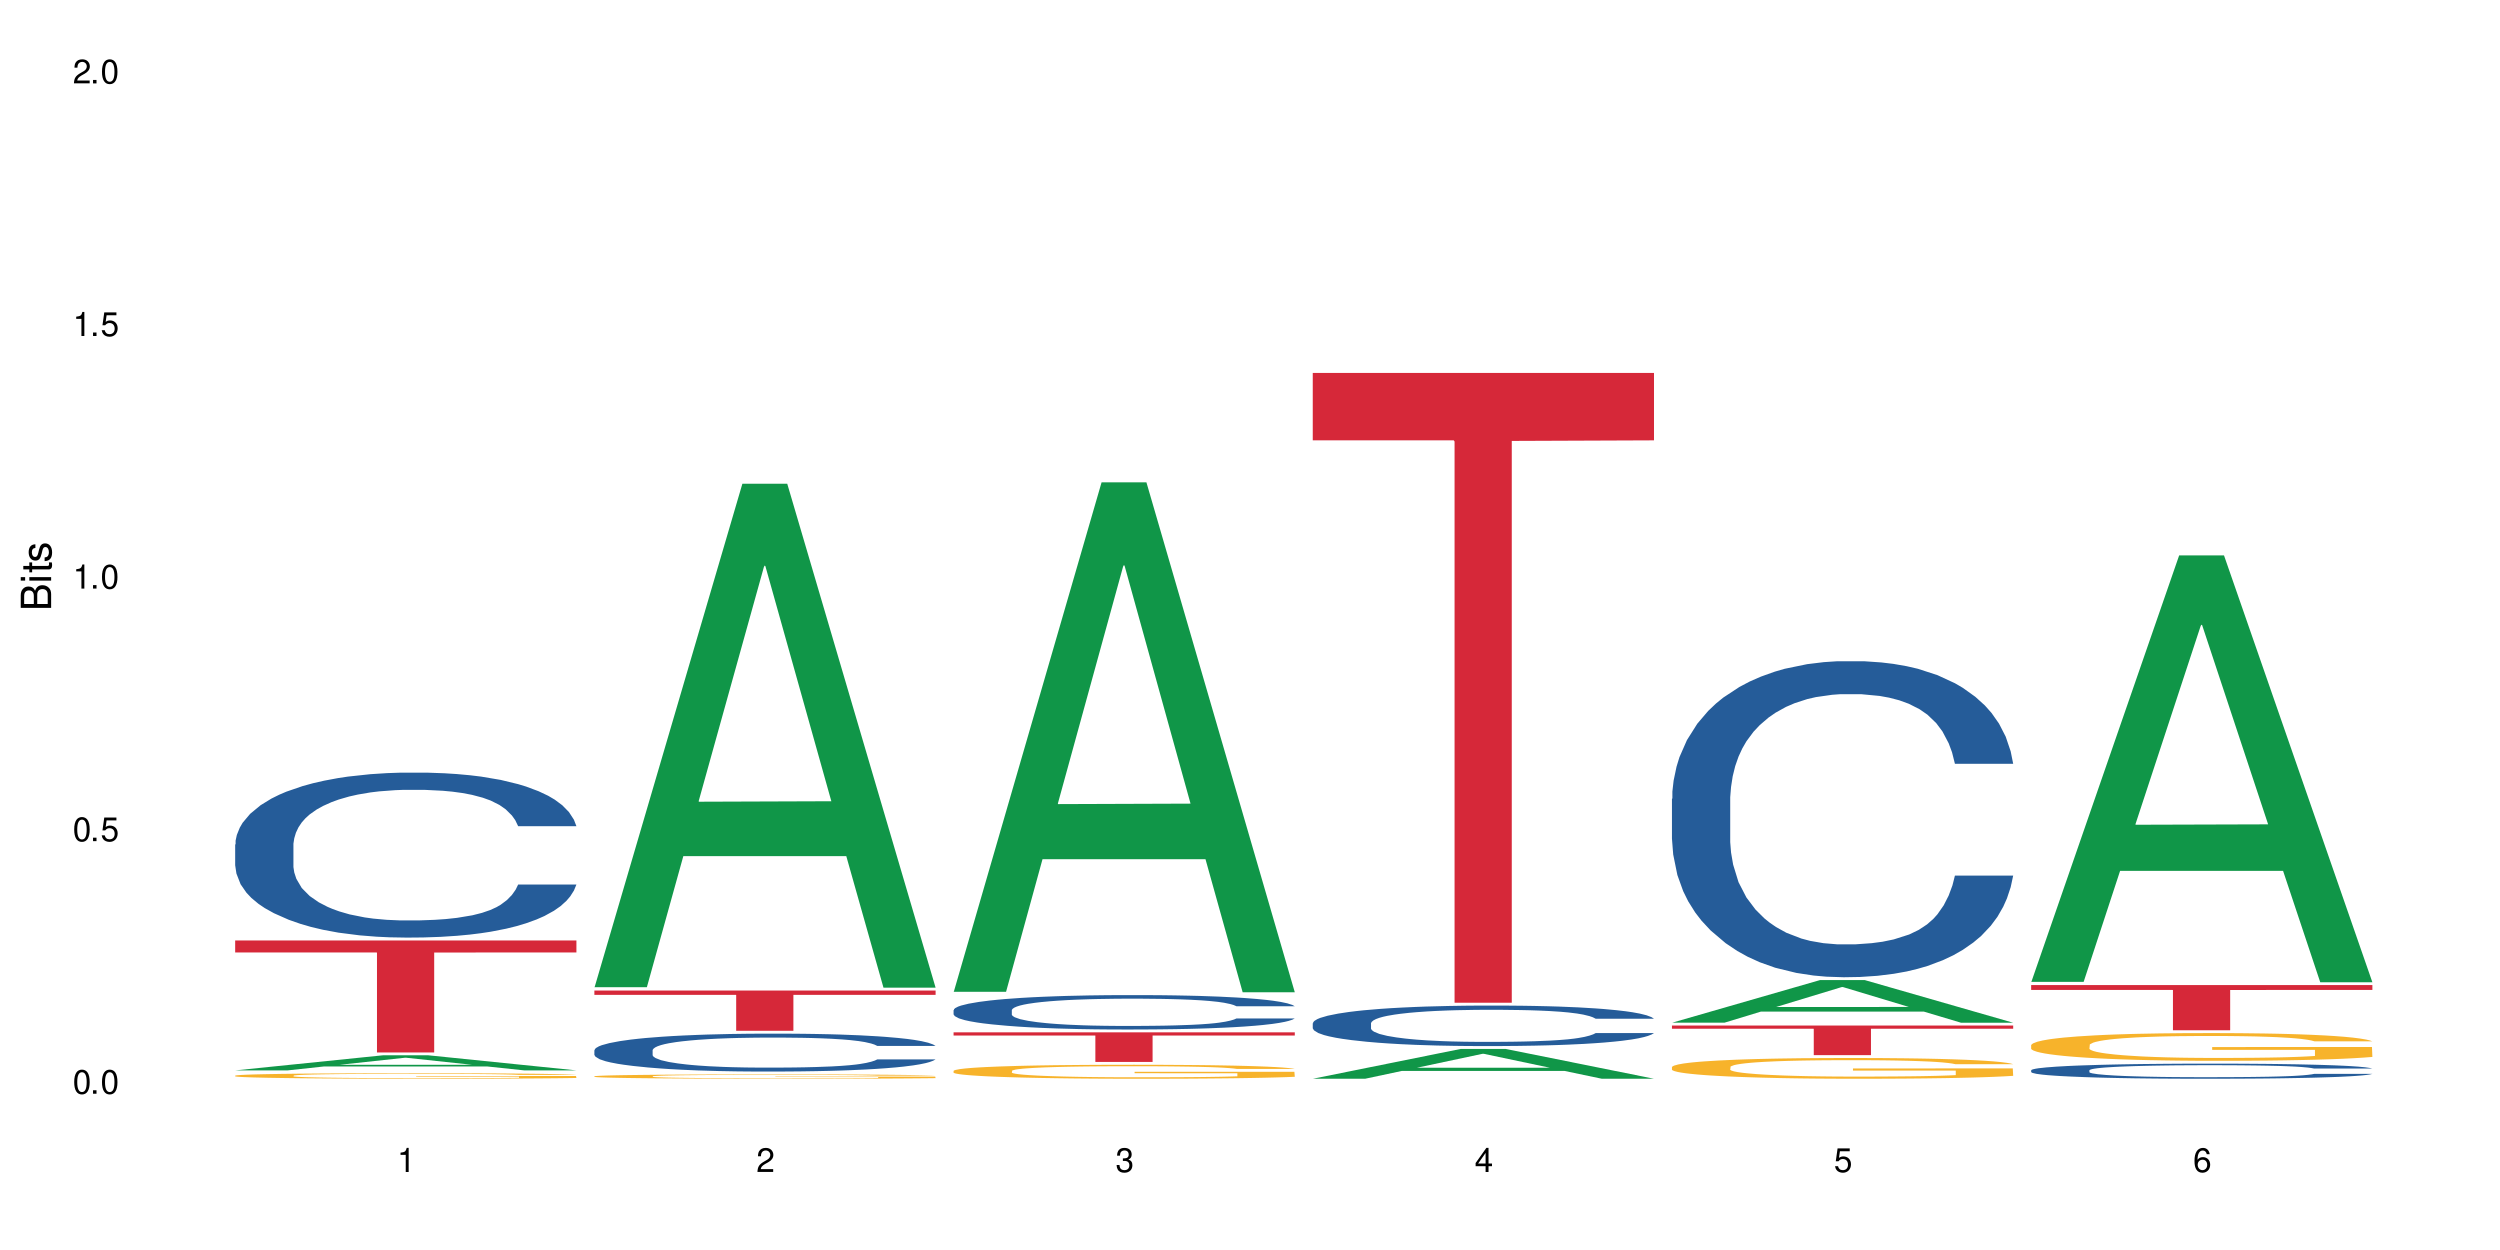 <?xml version="1.0" encoding="UTF-8"?>
<svg xmlns="http://www.w3.org/2000/svg" xmlns:xlink="http://www.w3.org/1999/xlink" width="720" height="360" viewBox="0 0 720 360">
<defs>
<g>
<g id="glyph-0-0">
</g>
<g id="glyph-0-1">
<path d="M 2.641 -6.938 C 2 -6.938 1.422 -6.656 1.078 -6.172 C 0.641 -5.562 0.406 -4.641 0.406 -3.359 C 0.406 -1.016 1.188 0.219 2.641 0.219 C 4.078 0.219 4.859 -1.016 4.859 -3.297 C 4.859 -4.641 4.656 -5.547 4.203 -6.172 C 3.844 -6.656 3.281 -6.938 2.641 -6.938 Z M 2.641 -6.188 C 3.547 -6.188 4 -5.25 4 -3.375 C 4 -1.406 3.562 -0.484 2.625 -0.484 C 1.734 -0.484 1.281 -1.438 1.281 -3.344 C 1.281 -5.25 1.734 -6.188 2.641 -6.188 Z M 2.641 -6.188 "/>
</g>
<g id="glyph-0-2">
<path d="M 1.828 -1 L 0.828 -1 L 0.828 0 L 1.828 0 Z M 1.828 -1 "/>
</g>
<g id="glyph-0-3">
<path d="M 4.562 -6.797 L 1.062 -6.797 L 0.547 -3.094 L 1.328 -3.094 C 1.719 -3.562 2.047 -3.734 2.578 -3.734 C 3.484 -3.734 4.062 -3.109 4.062 -2.094 C 4.062 -1.125 3.484 -0.531 2.578 -0.531 C 1.828 -0.531 1.375 -0.906 1.188 -1.672 L 0.328 -1.672 C 0.453 -1.109 0.547 -0.844 0.75 -0.594 C 1.125 -0.078 1.828 0.219 2.594 0.219 C 3.969 0.219 4.922 -0.781 4.922 -2.219 C 4.922 -3.562 4.031 -4.484 2.719 -4.484 C 2.25 -4.484 1.859 -4.359 1.469 -4.062 L 1.734 -5.969 L 4.562 -5.969 Z M 4.562 -6.797 "/>
</g>
<g id="glyph-0-4">
<path d="M 2.484 -4.938 L 2.484 0 L 3.328 0 L 3.328 -6.938 L 2.766 -6.938 C 2.469 -5.875 2.281 -5.734 0.984 -5.562 L 0.984 -4.938 Z M 2.484 -4.938 "/>
</g>
<g id="glyph-0-5">
<path d="M 4.859 -0.828 L 1.281 -0.828 C 1.359 -1.406 1.672 -1.781 2.5 -2.281 L 3.469 -2.828 C 4.406 -3.344 4.906 -4.062 4.906 -4.906 C 4.906 -5.484 4.672 -6.031 4.266 -6.406 C 3.859 -6.766 3.375 -6.938 2.719 -6.938 C 1.859 -6.938 1.219 -6.625 0.844 -6.031 C 0.609 -5.672 0.5 -5.234 0.484 -4.531 L 1.328 -4.531 C 1.359 -5.016 1.406 -5.281 1.531 -5.516 C 1.75 -5.938 2.188 -6.203 2.703 -6.203 C 3.469 -6.203 4.031 -5.641 4.031 -4.891 C 4.031 -4.344 3.719 -3.859 3.125 -3.516 L 2.234 -3 C 0.812 -2.172 0.406 -1.531 0.328 -0.016 L 4.859 -0.016 Z M 4.859 -0.828 "/>
</g>
<g id="glyph-0-6">
<path d="M 2.125 -3.188 L 2.578 -3.188 C 3.5 -3.188 3.984 -2.766 3.984 -1.922 C 3.984 -1.062 3.469 -0.531 2.594 -0.531 C 1.656 -0.531 1.203 -1 1.156 -2.016 L 0.312 -2.016 C 0.344 -1.453 0.438 -1.094 0.609 -0.781 C 0.953 -0.109 1.625 0.219 2.547 0.219 C 3.953 0.219 4.859 -0.625 4.859 -1.938 C 4.859 -2.828 4.516 -3.297 3.703 -3.594 C 4.344 -3.844 4.656 -4.328 4.656 -5.031 C 4.656 -6.219 3.875 -6.938 2.578 -6.938 C 1.203 -6.938 0.484 -6.172 0.453 -4.703 L 1.297 -4.703 C 1.312 -5.125 1.344 -5.359 1.453 -5.578 C 1.641 -5.969 2.062 -6.203 2.594 -6.203 C 3.344 -6.203 3.797 -5.75 3.797 -5 C 3.797 -4.516 3.609 -4.219 3.25 -4.047 C 3.016 -3.953 2.703 -3.922 2.125 -3.906 Z M 2.125 -3.188 "/>
</g>
<g id="glyph-0-7">
<path d="M 3.141 -1.672 L 3.141 0 L 3.984 0 L 3.984 -1.672 L 4.984 -1.672 L 4.984 -2.438 L 3.984 -2.438 L 3.984 -6.938 L 3.359 -6.938 L 0.266 -2.578 L 0.266 -1.672 Z M 3.141 -2.438 L 1 -2.438 L 3.141 -5.5 Z M 3.141 -2.438 "/>
</g>
<g id="glyph-0-8">
<path d="M 4.781 -5.125 C 4.609 -6.266 3.891 -6.938 2.844 -6.938 C 2.094 -6.938 1.422 -6.578 1.031 -5.953 C 0.594 -5.266 0.406 -4.422 0.406 -3.172 C 0.406 -2 0.578 -1.25 0.984 -0.641 C 1.359 -0.078 1.953 0.219 2.703 0.219 C 3.984 0.219 4.922 -0.75 4.922 -2.094 C 4.922 -3.375 4.062 -4.281 2.844 -4.281 C 2.172 -4.281 1.641 -4.031 1.281 -3.516 C 1.281 -5.234 1.828 -6.188 2.797 -6.188 C 3.391 -6.188 3.797 -5.797 3.938 -5.125 Z M 2.734 -3.531 C 3.547 -3.531 4.062 -2.953 4.062 -2.031 C 4.062 -1.156 3.484 -0.531 2.703 -0.531 C 1.922 -0.531 1.328 -1.188 1.328 -2.078 C 1.328 -2.938 1.906 -3.531 2.734 -3.531 Z M 2.734 -3.531 "/>
</g>
<g id="glyph-1-0">
</g>
<g id="glyph-1-1">
<path d="M 0 -0.953 L 0 -4.891 C 0 -5.719 -0.234 -6.344 -0.734 -6.797 C -1.188 -7.234 -1.812 -7.469 -2.5 -7.469 C -3.547 -7.469 -4.188 -7 -4.625 -5.875 C -4.984 -6.688 -5.625 -7.094 -6.531 -7.094 C -7.172 -7.094 -7.734 -6.859 -8.141 -6.391 C -8.562 -5.922 -8.75 -5.344 -8.75 -4.5 L -8.75 -0.953 Z M -4.984 -2.062 L -7.766 -2.062 L -7.766 -4.219 C -7.766 -4.844 -7.688 -5.203 -7.453 -5.5 C -7.219 -5.812 -6.859 -5.969 -6.375 -5.969 C -5.891 -5.969 -5.531 -5.812 -5.297 -5.5 C -5.062 -5.203 -4.984 -4.844 -4.984 -4.219 Z M -0.984 -2.062 L -4 -2.062 L -4 -4.781 C -4 -5.766 -3.438 -6.359 -2.484 -6.359 C -1.547 -6.359 -0.984 -5.766 -0.984 -4.781 Z M -0.984 -2.062 "/>
</g>
<g id="glyph-1-2">
<path d="M -6.281 -1.797 L -6.281 -0.797 L 0 -0.797 L 0 -1.797 Z M -8.75 -1.797 L -8.75 -0.797 L -7.484 -0.797 L -7.484 -1.797 Z M -8.75 -1.797 "/>
</g>
<g id="glyph-1-3">
<path d="M -6.281 -3.047 L -6.281 -2.016 L -8.016 -2.016 L -8.016 -1.016 L -6.281 -1.016 L -6.281 -0.172 L -5.469 -0.172 L -5.469 -1.016 L -0.719 -1.016 C -0.078 -1.016 0.281 -1.453 0.281 -2.234 C 0.281 -2.5 0.25 -2.719 0.188 -3.047 L -0.641 -3.047 C -0.609 -2.906 -0.594 -2.766 -0.594 -2.562 C -0.594 -2.141 -0.719 -2.016 -1.156 -2.016 L -5.469 -2.016 L -5.469 -3.047 Z M -6.281 -3.047 "/>
</g>
<g id="glyph-1-4">
<path d="M -4.531 -5.25 C -5.766 -5.25 -6.469 -4.422 -6.469 -2.969 C -6.469 -1.516 -5.719 -0.562 -4.547 -0.562 C -3.562 -0.562 -3.094 -1.062 -2.734 -2.562 L -2.516 -3.484 C -2.344 -4.188 -2.094 -4.469 -1.641 -4.469 C -1.047 -4.469 -0.641 -3.875 -0.641 -3 C -0.641 -2.453 -0.797 -2 -1.062 -1.75 C -1.25 -1.594 -1.422 -1.531 -1.875 -1.469 L -1.875 -0.406 C -0.422 -0.453 0.281 -1.266 0.281 -2.922 C 0.281 -4.5 -0.5 -5.516 -1.719 -5.516 C -2.656 -5.516 -3.172 -4.984 -3.469 -3.734 L -3.703 -2.766 C -3.891 -1.953 -4.156 -1.609 -4.594 -1.609 C -5.188 -1.609 -5.547 -2.125 -5.547 -2.938 C -5.547 -3.75 -5.203 -4.172 -4.531 -4.203 Z M -4.531 -5.25 "/>
</g>
</g>
</defs>
<rect x="-72" y="-36" width="864" height="432" fill="rgb(100%, 100%, 100%)" fill-opacity="1"/>
<path fill-rule="nonzero" fill="rgb(6.275%, 58.824%, 28.235%)" fill-opacity="1" d="M 67.73 308.27 L 67.836 308.266 L 110.359 303.918 L 123.273 303.918 L 166.008 308.273 L 150.992 308.273 L 140.281 307.137 L 93.352 307.137 L 82.852 308.27 L 67.73 308.27 L 97.863 306.668 L 135.977 306.664 L 116.973 304.629 L 116.766 304.625 L 116.555 304.637 L 97.758 306.664 L 97.863 306.668 Z M 67.73 308.27 "/>
<path fill-rule="nonzero" fill="rgb(14.51%, 36.078%, 60%)" fill-opacity="1" d="M 67.73 243.199 L 67.852 243.156 L 67.852 242.113 L 68.211 240.461 L 69.051 238.379 L 69.887 236.945 L 72.047 234.383 L 75.043 231.91 L 78.156 230 L 80.434 228.871 L 82.473 228 L 87.145 226.395 L 90.145 225.57 L 93.379 224.832 L 97.332 224.094 L 100.211 223.66 L 106.684 222.965 L 111.477 222.66 L 115.191 222.531 L 123.223 222.531 L 128.016 222.703 L 131.492 222.922 L 135.324 223.27 L 138.562 223.66 L 144.195 224.613 L 149.227 225.832 L 151.504 226.523 L 155.102 227.871 L 157.855 229.172 L 159.773 230.301 L 161.934 231.91 L 163.848 233.863 L 165.289 236.078 L 166.008 237.945 L 149.227 237.945 L 148.391 236.207 L 147.43 234.863 L 145.633 233.082 L 143.836 231.824 L 141.316 230.562 L 139.039 229.738 L 135.926 228.914 L 133.168 228.391 L 130.293 228 L 127.535 227.742 L 122.262 227.48 L 116.148 227.48 L 113.871 227.566 L 109.199 227.914 L 106.684 228.219 L 103.086 228.828 L 100.57 229.391 L 97.574 230.258 L 95.535 230.996 L 93.02 232.125 L 91.223 233.125 L 89.184 234.559 L 87.984 235.645 L 86.906 236.859 L 85.949 238.293 L 85.23 239.812 L 84.75 241.418 L 84.508 242.98 L 84.508 249.711 L 84.75 251.273 L 85.348 253.098 L 86.906 255.746 L 89.184 258.047 L 91.82 259.871 L 94.336 261.172 L 95.777 261.781 L 97.691 262.477 L 100.688 263.344 L 105.004 264.211 L 107.52 264.559 L 111.355 264.906 L 115.312 265.082 L 120.586 265.082 L 125.258 264.906 L 128.375 264.691 L 131.609 264.344 L 136.043 263.605 L 138.801 262.91 L 141.199 262.086 L 142.996 261.262 L 144.195 260.566 L 145.992 259.219 L 147.43 257.742 L 148.508 256.223 L 149.227 254.746 L 166.008 254.746 L 165.289 256.484 L 164.207 258.176 L 163.129 259.438 L 161.453 260.957 L 159.535 262.301 L 156.777 263.82 L 154.5 264.82 L 151.504 265.906 L 148.75 266.73 L 145.754 267.469 L 141.316 268.336 L 138.441 268.77 L 135.324 269.16 L 131.609 269.508 L 126.938 269.812 L 121.902 269.988 L 117.227 270.031 L 112.195 269.945 L 108.48 269.77 L 103.566 269.379 L 97.453 268.598 L 93.02 267.773 L 89.543 266.949 L 86.547 266.078 L 83.191 264.906 L 78.875 262.996 L 76.238 261.52 L 74.441 260.305 L 72.406 258.613 L 70.969 257.09 L 69.289 254.66 L 68.09 251.578 L 67.73 249.191 Z M 67.73 243.199 "/>
<path fill-rule="nonzero" fill="rgb(96.863%, 70.196%, 16.863%)" fill-opacity="1" d="M 67.73 309.77 L 67.852 309.77 L 67.852 309.738 L 68.332 309.676 L 69.527 309.586 L 71.086 309.512 L 72.766 309.453 L 73.844 309.422 L 75.641 309.379 L 77.199 309.348 L 81.152 309.281 L 86.188 309.219 L 88.945 309.195 L 92.059 309.168 L 96.496 309.141 L 98.531 309.133 L 104.766 309.109 L 111.836 309.094 L 119.625 309.09 L 123.223 309.09 L 128.133 309.098 L 134.848 309.113 L 138.68 309.129 L 141.676 309.141 L 144.793 309.16 L 148.629 309.191 L 152.223 309.223 L 155.102 309.258 L 157.977 309.305 L 160.375 309.348 L 162.41 309.398 L 164.207 309.461 L 165.289 309.512 L 166.008 309.562 L 149.348 309.562 L 148.391 309.512 L 147.309 309.473 L 145.512 309.426 L 143.715 309.391 L 141.918 309.363 L 138.562 309.324 L 135.684 309.301 L 132.09 309.281 L 128.613 309.27 L 124.66 309.258 L 115.91 309.258 L 110.156 309.266 L 106.801 309.277 L 104.406 309.289 L 101.047 309.312 L 99.012 309.328 L 97.812 309.34 L 94.219 309.387 L 91.82 309.426 L 90.504 309.453 L 88.824 309.496 L 87.625 309.535 L 86.309 309.594 L 85.59 309.637 L 84.629 309.738 L 84.508 310 L 84.871 310.055 L 85.59 310.113 L 86.547 310.164 L 87.984 310.223 L 89.422 310.262 L 91.941 310.32 L 94.098 310.359 L 95.777 310.383 L 99.012 310.422 L 100.328 310.434 L 103.445 310.461 L 106.684 310.48 L 110.637 310.5 L 113.633 310.508 L 118.426 310.516 L 124.539 310.516 L 131.73 310.504 L 136.285 310.492 L 139.398 310.48 L 141.438 310.473 L 143.953 310.457 L 145.754 310.441 L 147.43 310.426 L 149.469 310.402 L 149.469 310.055 L 119.863 310.051 L 119.863 309.891 L 165.887 309.887 L 166.008 310.457 L 163.488 310.496 L 160.375 310.535 L 157.379 310.562 L 154.262 310.586 L 149.828 310.613 L 146.23 310.633 L 140.719 310.652 L 135.684 310.664 L 130.41 310.676 L 125.738 310.68 L 120.223 310.68 L 115.312 310.676 L 110.039 310.668 L 105.844 310.656 L 98.172 310.625 L 93.379 310.594 L 90.262 310.566 L 87.027 310.539 L 83.789 310.5 L 80.914 310.461 L 77.078 310.398 L 75.043 310.352 L 73.125 310.305 L 71.688 310.258 L 70.367 310.207 L 69.41 310.16 L 68.449 310.094 L 67.969 310.043 L 67.73 309.996 Z M 67.73 309.77 "/>
<path fill-rule="nonzero" fill="rgb(83.922%, 15.686%, 22.353%)" fill-opacity="1" d="M 67.73 270.848 L 166.008 270.848 L 166.008 274.301 L 125.047 274.328 L 125.047 303.102 L 108.57 303.102 L 108.57 274.359 L 108.332 274.301 L 67.73 274.301 Z M 67.73 270.848 "/>
<path fill-rule="nonzero" fill="rgb(6.275%, 58.824%, 28.235%)" fill-opacity="1" d="M 171.18 284.32 L 171.285 284.184 L 213.809 139.309 L 226.723 139.309 L 269.453 284.453 L 254.441 284.453 L 243.73 246.566 L 196.797 246.566 L 186.297 284.32 L 171.18 284.32 L 201.312 230.895 L 239.426 230.758 L 220.422 163.023 L 220.211 162.887 L 220 163.297 L 201.207 230.758 L 201.312 230.895 Z M 171.18 284.32 "/>
<path fill-rule="nonzero" fill="rgb(14.51%, 36.078%, 60%)" fill-opacity="1" d="M 171.18 302.441 L 171.297 302.434 L 171.297 302.195 L 171.66 301.816 L 172.496 301.336 L 173.336 301.008 L 175.492 300.418 L 178.488 299.848 L 181.605 299.41 L 183.883 299.152 L 185.922 298.949 L 190.594 298.582 L 193.59 298.391 L 196.828 298.223 L 200.781 298.055 L 203.656 297.953 L 210.129 297.793 L 214.922 297.723 L 218.641 297.695 L 226.668 297.695 L 231.461 297.734 L 234.938 297.785 L 238.773 297.863 L 242.008 297.953 L 247.641 298.172 L 252.676 298.453 L 254.953 298.613 L 258.547 298.922 L 261.305 299.219 L 263.223 299.48 L 265.379 299.848 L 267.297 300.297 L 268.734 300.809 L 269.453 301.234 L 252.676 301.234 L 251.836 300.836 L 250.879 300.527 L 249.082 300.117 L 247.281 299.828 L 244.766 299.539 L 242.488 299.352 L 239.371 299.16 L 236.617 299.039 L 233.738 298.949 L 230.984 298.891 L 225.711 298.832 L 219.598 298.832 L 217.32 298.852 L 212.645 298.93 L 210.129 299 L 206.535 299.141 L 204.016 299.27 L 201.02 299.469 L 198.984 299.641 L 196.469 299.898 L 194.668 300.129 L 192.633 300.457 L 191.434 300.707 L 190.355 300.988 L 189.395 301.316 L 188.676 301.664 L 188.199 302.035 L 187.957 302.395 L 187.957 303.941 L 188.199 304.301 L 188.797 304.719 L 190.355 305.328 L 192.633 305.855 L 195.27 306.273 L 197.785 306.574 L 199.223 306.715 L 201.141 306.875 L 204.137 307.074 L 208.453 307.273 L 210.969 307.352 L 214.805 307.434 L 218.758 307.473 L 224.031 307.473 L 228.707 307.434 L 231.82 307.383 L 235.059 307.301 L 239.492 307.133 L 242.25 306.973 L 244.645 306.785 L 246.445 306.594 L 247.641 306.434 L 249.441 306.125 L 250.879 305.785 L 251.957 305.438 L 252.676 305.098 L 269.453 305.098 L 268.734 305.496 L 267.656 305.887 L 266.578 306.176 L 264.898 306.523 L 262.984 306.832 L 260.227 307.184 L 257.949 307.414 L 254.953 307.66 L 252.195 307.852 L 249.199 308.02 L 244.766 308.219 L 241.891 308.32 L 238.773 308.41 L 235.059 308.488 L 230.383 308.559 L 225.352 308.598 L 220.676 308.609 L 215.645 308.59 L 211.926 308.551 L 207.012 308.461 L 200.902 308.281 L 196.469 308.09 L 192.992 307.902 L 189.996 307.703 L 186.641 307.434 L 182.324 306.992 L 179.688 306.652 L 177.891 306.375 L 175.852 305.984 L 174.414 305.637 L 172.738 305.078 L 171.539 304.367 L 171.18 303.82 Z M 171.18 302.441 "/>
<path fill-rule="nonzero" fill="rgb(96.863%, 70.196%, 16.863%)" fill-opacity="1" d="M 171.18 309.965 L 171.297 309.961 L 171.297 309.938 L 171.777 309.887 L 172.977 309.816 L 174.535 309.758 L 176.211 309.711 L 177.293 309.688 L 179.09 309.652 L 180.648 309.629 L 184.602 309.578 L 189.637 309.527 L 192.391 309.508 L 195.508 309.488 L 199.941 309.469 L 201.98 309.461 L 208.211 309.441 L 215.281 309.43 L 223.074 309.426 L 226.668 309.426 L 231.582 309.434 L 238.293 309.445 L 242.129 309.457 L 245.125 309.469 L 248.242 309.48 L 252.078 309.504 L 255.672 309.531 L 258.547 309.559 L 261.426 309.594 L 263.82 309.633 L 265.859 309.672 L 267.656 309.719 L 268.734 309.758 L 269.453 309.801 L 252.797 309.801 L 251.836 309.758 L 250.758 309.727 L 248.961 309.691 L 247.164 309.664 L 245.363 309.641 L 242.008 309.613 L 239.133 309.594 L 235.539 309.578 L 232.062 309.566 L 228.105 309.559 L 219.359 309.559 L 213.605 309.566 L 210.25 309.574 L 207.852 309.582 L 204.496 309.602 L 202.461 309.613 L 197.664 309.66 L 195.27 309.691 L 193.949 309.715 L 192.273 309.746 L 191.074 309.777 L 189.754 309.824 L 189.035 309.859 L 188.078 309.938 L 187.957 310.145 L 188.316 310.188 L 189.035 310.234 L 189.996 310.273 L 191.434 310.316 L 192.871 310.352 L 195.387 310.395 L 197.547 310.426 L 199.223 310.445 L 202.461 310.477 L 203.777 310.488 L 206.895 310.508 L 210.129 310.523 L 214.086 310.535 L 217.082 310.543 L 221.875 310.551 L 227.988 310.551 L 235.18 310.543 L 239.73 310.535 L 242.848 310.523 L 244.887 310.516 L 247.402 310.504 L 249.199 310.492 L 250.879 310.48 L 252.914 310.461 L 252.914 310.188 L 223.312 310.184 L 223.312 310.059 L 269.336 310.055 L 269.453 310.504 L 266.938 310.535 L 263.82 310.562 L 260.824 310.586 L 257.711 310.605 L 253.273 310.629 L 249.68 310.641 L 244.168 310.656 L 239.133 310.668 L 233.859 310.676 L 229.184 310.68 L 223.672 310.68 L 218.758 310.676 L 213.484 310.672 L 209.289 310.66 L 205.457 310.648 L 201.621 310.637 L 196.828 310.609 L 193.711 310.59 L 190.473 310.566 L 187.238 310.539 L 184.363 310.508 L 182.445 310.484 L 180.527 310.457 L 178.488 310.422 L 176.57 310.383 L 175.133 310.348 L 173.816 310.309 L 172.855 310.27 L 171.898 310.219 L 171.418 310.176 L 171.18 310.141 Z M 171.18 309.965 "/>
<path fill-rule="nonzero" fill="rgb(83.922%, 15.686%, 22.353%)" fill-opacity="1" d="M 171.18 285.27 L 269.453 285.27 L 269.453 286.516 L 228.496 286.523 L 228.496 296.879 L 212.02 296.879 L 212.02 286.535 L 211.777 286.516 L 171.18 286.516 Z M 171.18 285.27 "/>
<path fill-rule="nonzero" fill="rgb(6.275%, 58.824%, 28.235%)" fill-opacity="1" d="M 274.629 285.641 L 274.73 285.504 L 317.254 138.914 L 330.168 138.914 L 372.902 285.777 L 357.887 285.777 L 347.18 247.441 L 300.246 247.441 L 289.746 285.641 L 274.629 285.641 L 304.762 231.582 L 342.875 231.445 L 323.871 162.906 L 323.66 162.77 L 323.449 163.184 L 304.656 231.445 L 304.762 231.582 Z M 274.629 285.641 "/>
<path fill-rule="nonzero" fill="rgb(14.51%, 36.078%, 60%)" fill-opacity="1" d="M 274.629 290.902 L 274.746 290.895 L 274.746 290.68 L 275.105 290.332 L 275.945 289.898 L 276.785 289.602 L 278.941 289.066 L 281.938 288.551 L 285.055 288.152 L 287.332 287.918 L 289.367 287.734 L 294.043 287.398 L 297.039 287.227 L 300.273 287.074 L 304.23 286.922 L 307.105 286.828 L 313.578 286.684 L 318.371 286.621 L 322.086 286.594 L 330.117 286.594 L 334.91 286.629 L 338.387 286.676 L 342.223 286.75 L 345.457 286.828 L 351.09 287.027 L 356.125 287.281 L 358.402 287.426 L 361.996 287.707 L 364.754 287.98 L 366.672 288.215 L 368.828 288.551 L 370.746 288.957 L 372.184 289.418 L 372.902 289.809 L 356.125 289.809 L 355.285 289.445 L 354.324 289.164 L 352.527 288.793 L 350.73 288.531 L 348.215 288.27 L 345.938 288.098 L 342.82 287.926 L 340.062 287.816 L 337.188 287.734 L 334.43 287.68 L 329.156 287.625 L 323.047 287.625 L 320.77 287.645 L 316.094 287.719 L 313.578 287.781 L 309.98 287.906 L 307.465 288.023 L 304.469 288.207 L 302.434 288.359 L 299.914 288.594 L 298.117 288.805 L 296.078 289.102 L 294.883 289.328 L 293.801 289.582 L 292.844 289.883 L 292.125 290.199 L 291.645 290.531 L 291.406 290.859 L 291.406 292.262 L 291.645 292.59 L 292.246 292.969 L 293.801 293.52 L 296.078 294 L 298.715 294.383 L 301.234 294.652 L 302.672 294.781 L 304.59 294.926 L 307.586 295.105 L 311.898 295.285 L 314.418 295.359 L 318.25 295.43 L 322.207 295.469 L 327.48 295.469 L 332.152 295.43 L 335.27 295.387 L 338.508 295.312 L 342.941 295.16 L 345.695 295.016 L 348.094 294.844 L 349.891 294.672 L 351.09 294.527 L 352.887 294.246 L 354.324 293.938 L 355.406 293.621 L 356.125 293.312 L 372.902 293.312 L 372.184 293.676 L 371.105 294.027 L 370.027 294.289 L 368.348 294.605 L 366.43 294.887 L 363.676 295.203 L 361.398 295.414 L 358.402 295.641 L 355.645 295.812 L 352.648 295.965 L 348.215 296.148 L 345.336 296.238 L 342.223 296.32 L 338.508 296.391 L 333.832 296.453 L 328.797 296.492 L 324.125 296.5 L 319.09 296.48 L 315.375 296.445 L 310.461 296.363 L 304.348 296.199 L 299.914 296.027 L 296.438 295.855 L 293.441 295.676 L 290.086 295.43 L 285.773 295.031 L 283.137 294.727 L 281.34 294.473 L 279.301 294.117 L 277.863 293.801 L 276.184 293.293 L 274.988 292.652 L 274.629 292.152 Z M 274.629 290.902 "/>
<path fill-rule="nonzero" fill="rgb(96.863%, 70.196%, 16.863%)" fill-opacity="1" d="M 274.629 308.379 L 274.746 308.375 L 274.746 308.301 L 275.227 308.137 L 276.426 307.906 L 277.984 307.719 L 279.66 307.574 L 280.738 307.496 L 282.535 307.387 L 284.094 307.305 L 288.051 307.141 L 293.082 306.984 L 295.84 306.918 L 298.957 306.855 L 303.391 306.785 L 305.43 306.762 L 311.66 306.703 L 318.73 306.664 L 326.52 306.652 L 330.117 306.656 L 335.031 306.672 L 341.742 306.715 L 345.578 306.75 L 348.574 306.785 L 351.688 306.836 L 355.523 306.906 L 359.121 306.996 L 361.996 307.086 L 364.871 307.195 L 367.27 307.312 L 369.309 307.441 L 371.105 307.594 L 372.184 307.723 L 372.902 307.852 L 356.242 307.852 L 355.285 307.723 L 354.207 307.625 L 352.41 307.504 L 350.609 307.414 L 348.812 307.344 L 345.457 307.25 L 342.582 307.191 L 338.984 307.141 L 335.512 307.105 L 331.555 307.086 L 329.156 307.078 L 322.805 307.078 L 317.055 307.102 L 313.699 307.133 L 311.301 307.16 L 307.945 307.215 L 305.906 307.262 L 304.707 307.289 L 301.113 307.402 L 298.715 307.508 L 297.398 307.578 L 295.719 307.688 L 294.523 307.785 L 293.203 307.934 L 292.484 308.043 L 291.527 308.293 L 291.406 308.957 L 291.766 309.094 L 292.484 309.246 L 293.441 309.379 L 294.883 309.52 L 296.32 309.625 L 298.836 309.77 L 300.992 309.863 L 302.672 309.926 L 305.906 310.027 L 307.227 310.059 L 310.34 310.125 L 313.578 310.176 L 317.531 310.219 L 320.527 310.242 L 325.324 310.262 L 331.434 310.262 L 338.625 310.238 L 343.18 310.211 L 346.297 310.18 L 348.332 310.152 L 350.852 310.113 L 352.648 310.078 L 354.324 310.035 L 356.363 309.973 L 356.363 309.094 L 326.762 309.09 L 326.762 308.68 L 372.781 308.676 L 372.902 310.113 L 370.387 310.215 L 367.27 310.309 L 364.273 310.383 L 361.156 310.445 L 356.723 310.516 L 353.129 310.559 L 347.613 310.609 L 342.582 310.645 L 337.309 310.664 L 332.633 310.676 L 327.121 310.68 L 322.207 310.672 L 316.934 310.652 L 312.738 310.621 L 308.902 310.586 L 305.07 310.535 L 300.273 310.461 L 297.16 310.398 L 293.922 310.32 L 290.688 310.227 L 287.809 310.129 L 285.895 310.051 L 283.977 309.965 L 281.938 309.852 L 280.02 309.727 L 278.582 309.613 L 277.262 309.484 L 276.305 309.363 L 275.348 309.199 L 274.867 309.066 L 274.629 308.953 Z M 274.629 308.379 "/>
<path fill-rule="nonzero" fill="rgb(83.922%, 15.686%, 22.353%)" fill-opacity="1" d="M 274.629 297.316 L 372.902 297.316 L 372.902 298.227 L 331.945 298.234 L 331.945 305.84 L 315.465 305.84 L 315.465 298.246 L 315.227 298.227 L 274.629 298.227 Z M 274.629 297.316 "/>
<path fill-rule="nonzero" fill="rgb(6.275%, 58.824%, 28.235%)" fill-opacity="1" d="M 378.074 310.672 L 378.18 310.664 L 420.703 302.09 L 433.617 302.09 L 476.352 310.68 L 461.336 310.68 L 450.625 308.438 L 403.695 308.438 L 393.195 310.672 L 378.074 310.672 L 408.207 307.512 L 446.32 307.5 L 427.316 303.492 L 427.109 303.484 L 426.898 303.508 L 408.105 307.5 L 408.207 307.512 Z M 378.074 310.672 "/>
<path fill-rule="nonzero" fill="rgb(14.51%, 36.078%, 60%)" fill-opacity="1" d="M 378.074 294.688 L 378.195 294.676 L 378.195 294.422 L 378.555 294.016 L 379.395 293.504 L 380.23 293.152 L 382.391 292.523 L 385.387 291.918 L 388.5 291.449 L 390.777 291.172 L 392.816 290.957 L 397.492 290.562 L 400.488 290.359 L 403.723 290.18 L 407.676 290 L 410.555 289.891 L 417.027 289.723 L 421.82 289.645 L 425.535 289.613 L 433.566 289.613 L 438.359 289.656 L 441.836 289.711 L 445.668 289.797 L 448.906 289.891 L 454.539 290.125 L 459.57 290.426 L 461.848 290.594 L 465.445 290.926 L 468.199 291.246 L 470.117 291.523 L 472.277 291.918 L 474.191 292.395 L 475.633 292.938 L 476.352 293.398 L 459.57 293.398 L 458.734 292.973 L 457.773 292.641 L 455.977 292.203 L 454.18 291.895 L 451.66 291.586 L 449.383 291.383 L 446.27 291.18 L 443.512 291.055 L 440.637 290.957 L 437.879 290.895 L 432.605 290.828 L 426.492 290.828 L 424.215 290.852 L 419.543 290.938 L 417.027 291.012 L 413.43 291.16 L 410.914 291.297 L 407.918 291.512 L 405.879 291.691 L 403.363 291.969 L 401.566 292.215 L 399.527 292.566 L 398.328 292.832 L 397.25 293.133 L 396.293 293.484 L 395.574 293.855 L 395.094 294.25 L 394.855 294.633 L 394.855 296.285 L 395.094 296.668 L 395.691 297.117 L 397.25 297.766 L 399.527 298.332 L 402.164 298.777 L 404.68 299.098 L 406.121 299.246 L 408.035 299.418 L 411.035 299.633 L 415.348 299.844 L 417.863 299.93 L 421.699 300.016 L 425.656 300.059 L 430.93 300.059 L 435.602 300.016 L 438.719 299.961 L 441.953 299.875 L 446.387 299.695 L 449.145 299.523 L 451.543 299.324 L 453.34 299.121 L 454.539 298.949 L 456.336 298.621 L 457.773 298.258 L 458.852 297.883 L 459.57 297.523 L 476.352 297.523 L 475.633 297.949 L 474.555 298.363 L 473.473 298.672 L 471.797 299.047 L 469.879 299.375 L 467.121 299.75 L 464.844 299.992 L 461.848 300.262 L 459.094 300.461 L 456.098 300.645 L 451.66 300.855 L 448.785 300.965 L 445.668 301.059 L 441.953 301.145 L 437.281 301.219 L 432.246 301.262 L 427.574 301.273 L 422.539 301.25 L 418.824 301.207 L 413.91 301.113 L 407.797 300.922 L 403.363 300.719 L 399.887 300.516 L 396.891 300.305 L 393.535 300.016 L 389.223 299.547 L 386.586 299.184 L 384.785 298.887 L 382.75 298.469 L 381.312 298.098 L 379.633 297.5 L 378.434 296.742 L 378.074 296.156 Z M 378.074 294.688 "/>
<path fill-rule="nonzero" fill="rgb(83.922%, 15.686%, 22.353%)" fill-opacity="1" d="M 378.074 107.402 L 476.352 107.402 L 476.352 126.82 L 435.391 126.988 L 435.391 288.797 L 418.914 288.797 L 418.914 127.16 L 418.676 126.82 L 378.074 126.82 Z M 378.074 107.402 "/>
<path fill-rule="nonzero" fill="rgb(6.275%, 58.824%, 28.235%)" fill-opacity="1" d="M 481.523 294.535 L 481.629 294.523 L 524.152 282.266 L 537.066 282.266 L 579.797 294.547 L 564.785 294.547 L 554.074 291.344 L 507.141 291.344 L 496.641 294.535 L 481.523 294.535 L 511.656 290.016 L 549.77 290.004 L 530.766 284.273 L 530.555 284.262 L 530.348 284.297 L 511.551 290.004 L 511.656 290.016 Z M 481.523 294.535 "/>
<path fill-rule="nonzero" fill="rgb(14.51%, 36.078%, 60%)" fill-opacity="1" d="M 481.523 230.043 L 481.645 229.957 L 481.645 227.961 L 482.004 224.801 L 482.84 220.809 L 483.68 218.062 L 485.836 213.156 L 488.832 208.414 L 491.949 204.754 L 494.227 202.594 L 496.266 200.93 L 500.938 197.852 L 503.934 196.27 L 507.172 194.855 L 511.125 193.441 L 514 192.609 L 520.473 191.277 L 525.27 190.695 L 528.984 190.449 L 537.012 190.449 L 541.809 190.781 L 545.281 191.195 L 549.117 191.863 L 552.352 192.609 L 557.984 194.441 L 563.02 196.77 L 565.297 198.102 L 568.891 200.68 L 571.648 203.176 L 573.566 205.336 L 575.723 208.414 L 577.641 212.156 L 579.078 216.398 L 579.797 219.977 L 563.02 219.977 L 562.18 216.648 L 561.223 214.07 L 559.426 210.66 L 557.625 208.25 L 555.109 205.836 L 552.832 204.254 L 549.715 202.676 L 546.961 201.676 L 544.082 200.93 L 541.328 200.43 L 536.055 199.93 L 529.941 199.93 L 527.664 200.098 L 522.992 200.762 L 520.473 201.344 L 516.879 202.508 L 514.363 203.59 L 511.367 205.254 L 509.328 206.668 L 506.812 208.832 L 505.012 210.742 L 502.977 213.488 L 501.777 215.566 L 500.699 217.898 L 499.738 220.641 L 499.02 223.555 L 498.543 226.633 L 498.301 229.625 L 498.301 242.52 L 498.543 245.516 L 499.141 249.008 L 500.699 254.082 L 502.977 258.492 L 505.613 261.984 L 508.129 264.48 L 509.566 265.645 L 511.484 266.977 L 514.48 268.637 L 518.797 270.301 L 521.312 270.969 L 525.148 271.633 L 529.102 271.965 L 534.375 271.965 L 539.051 271.633 L 542.168 271.219 L 545.402 270.551 L 549.836 269.137 L 552.594 267.809 L 554.988 266.227 L 556.789 264.645 L 557.984 263.316 L 559.785 260.734 L 561.223 257.906 L 562.301 254.996 L 563.02 252.168 L 579.797 252.168 L 579.078 255.496 L 578 258.738 L 576.922 261.152 L 575.246 264.062 L 573.328 266.641 L 570.57 269.555 L 568.293 271.465 L 565.297 273.547 L 562.539 275.125 L 559.543 276.539 L 555.109 278.203 L 552.234 279.035 L 549.117 279.785 L 545.402 280.449 L 540.727 281.031 L 535.695 281.367 L 531.02 281.449 L 525.988 281.281 L 522.27 280.949 L 517.359 280.199 L 511.246 278.703 L 506.812 277.125 L 503.336 275.543 L 500.34 273.879 L 496.984 271.633 L 492.668 267.973 L 490.031 265.145 L 488.234 262.816 L 486.195 259.57 L 484.758 256.66 L 483.082 252.004 L 481.883 246.098 L 481.523 241.52 Z M 481.523 230.043 "/>
<path fill-rule="nonzero" fill="rgb(96.863%, 70.196%, 16.863%)" fill-opacity="1" d="M 481.523 307.262 L 481.645 307.258 L 481.645 307.148 L 482.121 306.902 L 483.32 306.566 L 484.879 306.285 L 486.555 306.07 L 487.637 305.953 L 489.434 305.789 L 490.992 305.672 L 494.945 305.426 L 499.98 305.195 L 502.734 305.098 L 505.852 305.004 L 510.285 304.902 L 512.324 304.863 L 518.555 304.773 L 525.629 304.719 L 533.418 304.703 L 537.012 304.711 L 541.926 304.73 L 548.637 304.793 L 552.473 304.848 L 555.469 304.902 L 558.586 304.973 L 562.422 305.082 L 566.016 305.211 L 568.891 305.344 L 571.77 305.508 L 574.164 305.68 L 576.203 305.871 L 578 306.102 L 579.078 306.293 L 579.797 306.484 L 563.141 306.484 L 562.18 306.293 L 561.102 306.145 L 559.305 305.965 L 557.508 305.832 L 555.711 305.73 L 552.352 305.59 L 549.477 305.5 L 545.883 305.426 L 542.406 305.375 L 538.449 305.344 L 536.055 305.332 L 529.703 305.332 L 523.949 305.371 L 520.594 305.414 L 518.195 305.457 L 514.84 305.539 L 512.805 305.605 L 511.605 305.648 L 508.008 305.816 L 505.613 305.969 L 504.293 306.074 L 502.617 306.238 L 501.418 306.387 L 500.098 306.602 L 499.379 306.766 L 498.422 307.137 L 498.301 308.121 L 498.66 308.328 L 499.379 308.551 L 500.34 308.746 L 501.777 308.957 L 503.215 309.113 L 505.73 309.328 L 507.891 309.469 L 509.566 309.562 L 512.805 309.707 L 514.121 309.758 L 517.238 309.855 L 520.473 309.934 L 524.43 309.996 L 527.426 310.031 L 532.219 310.059 L 538.332 310.059 L 545.523 310.023 L 550.078 309.98 L 553.191 309.938 L 555.23 309.898 L 557.746 309.84 L 559.543 309.785 L 561.223 309.727 L 563.258 309.633 L 563.258 308.328 L 533.656 308.324 L 533.656 307.711 L 579.68 307.707 L 579.797 309.84 L 577.281 309.988 L 574.164 310.129 L 571.168 310.238 L 568.055 310.332 L 563.617 310.434 L 560.023 310.5 L 554.512 310.578 L 549.477 310.625 L 544.203 310.656 L 539.531 310.676 L 534.016 310.68 L 529.102 310.668 L 523.828 310.637 L 519.637 310.594 L 515.801 310.539 L 511.965 310.469 L 507.172 310.352 L 504.055 310.258 L 500.82 310.145 L 497.582 310.008 L 494.707 309.859 L 492.789 309.746 L 490.871 309.617 L 488.832 309.453 L 486.918 309.266 L 485.477 309.098 L 484.16 308.906 L 483.199 308.727 L 482.242 308.48 L 481.762 308.285 L 481.523 308.113 Z M 481.523 307.262 "/>
<path fill-rule="nonzero" fill="rgb(83.922%, 15.686%, 22.353%)" fill-opacity="1" d="M 481.523 295.363 L 579.797 295.363 L 579.797 296.277 L 538.84 296.285 L 538.84 303.887 L 522.363 303.887 L 522.363 296.293 L 522.121 296.277 L 481.523 296.277 Z M 481.523 295.363 "/>
<path fill-rule="nonzero" fill="rgb(6.275%, 58.824%, 28.235%)" fill-opacity="1" d="M 584.973 282.777 L 585.074 282.66 L 627.598 159.953 L 640.512 159.953 L 683.246 282.891 L 668.23 282.891 L 657.523 250.801 L 610.59 250.801 L 600.09 282.777 L 584.973 282.777 L 615.105 237.527 L 653.219 237.41 L 634.215 180.039 L 634.004 179.922 L 633.793 180.27 L 615 237.41 L 615.105 237.527 Z M 584.973 282.777 "/>
<path fill-rule="nonzero" fill="rgb(14.51%, 36.078%, 60%)" fill-opacity="1" d="M 584.973 308.227 L 585.09 308.219 L 585.09 308.125 L 585.449 307.973 L 586.289 307.785 L 587.129 307.652 L 589.285 307.418 L 592.281 307.191 L 595.398 307.016 L 597.676 306.914 L 599.711 306.836 L 604.387 306.688 L 607.383 306.613 L 610.617 306.543 L 614.574 306.477 L 617.449 306.438 L 623.922 306.375 L 628.715 306.344 L 632.43 306.332 L 640.461 306.332 L 645.254 306.348 L 648.73 306.371 L 652.566 306.402 L 655.801 306.438 L 661.434 306.523 L 666.469 306.637 L 668.746 306.699 L 672.34 306.82 L 675.098 306.941 L 677.016 307.043 L 679.172 307.191 L 681.09 307.371 L 682.527 307.574 L 683.246 307.742 L 666.469 307.742 L 665.629 307.586 L 664.672 307.461 L 662.871 307.301 L 661.074 307.184 L 658.559 307.07 L 656.281 306.992 L 653.164 306.918 L 650.406 306.871 L 647.531 306.836 L 644.773 306.809 L 639.504 306.785 L 633.391 306.785 L 631.113 306.793 L 626.438 306.824 L 623.922 306.855 L 620.328 306.91 L 617.809 306.961 L 614.812 307.039 L 612.777 307.109 L 610.258 307.211 L 608.461 307.305 L 606.426 307.434 L 605.227 307.535 L 604.148 307.645 L 603.188 307.777 L 602.469 307.914 L 601.988 308.062 L 601.75 308.203 L 601.75 308.82 L 601.988 308.965 L 602.59 309.129 L 604.148 309.371 L 606.426 309.582 L 609.059 309.75 L 611.578 309.871 L 613.016 309.926 L 614.934 309.988 L 617.93 310.066 L 622.242 310.148 L 624.762 310.18 L 628.598 310.211 L 632.551 310.227 L 637.824 310.227 L 642.5 310.211 L 645.613 310.191 L 648.852 310.16 L 653.285 310.094 L 656.043 310.027 L 658.438 309.953 L 660.234 309.879 L 661.434 309.812 L 663.23 309.691 L 664.672 309.555 L 665.75 309.418 L 666.469 309.281 L 683.246 309.281 L 682.527 309.441 L 681.449 309.594 L 680.371 309.711 L 678.691 309.848 L 676.773 309.973 L 674.02 310.113 L 671.742 310.203 L 668.746 310.301 L 665.988 310.379 L 662.992 310.445 L 658.559 310.523 L 655.68 310.566 L 652.566 310.602 L 648.852 310.633 L 644.176 310.66 L 639.141 310.676 L 634.469 310.68 L 629.434 310.672 L 625.719 310.656 L 620.805 310.621 L 614.695 310.551 L 610.258 310.473 L 606.785 310.398 L 603.789 310.32 L 600.43 310.211 L 596.117 310.035 L 593.48 309.902 L 591.684 309.789 L 589.645 309.637 L 588.207 309.496 L 586.527 309.273 L 585.332 308.992 L 584.973 308.773 Z M 584.973 308.227 "/>
<path fill-rule="nonzero" fill="rgb(96.863%, 70.196%, 16.863%)" fill-opacity="1" d="M 584.973 300.949 L 585.09 300.941 L 585.09 300.797 L 585.57 300.469 L 586.77 300.016 L 588.328 299.645 L 590.004 299.352 L 591.082 299.199 L 592.883 298.98 L 594.438 298.816 L 598.395 298.488 L 603.426 298.184 L 606.184 298.051 L 609.301 297.926 L 613.734 297.789 L 615.773 297.738 L 622.004 297.621 L 629.074 297.547 L 636.867 297.527 L 640.461 297.535 L 645.375 297.562 L 652.086 297.645 L 655.922 297.715 L 658.918 297.789 L 662.035 297.883 L 665.867 298.031 L 669.465 298.203 L 672.34 298.379 L 675.215 298.598 L 677.613 298.832 L 679.652 299.09 L 681.449 299.395 L 682.527 299.648 L 683.246 299.906 L 666.586 299.906 L 665.629 299.648 L 664.551 299.453 L 662.754 299.211 L 660.953 299.035 L 659.156 298.898 L 655.801 298.707 L 652.926 298.594 L 649.328 298.488 L 645.855 298.426 L 641.898 298.379 L 639.504 298.367 L 633.148 298.367 L 627.398 298.418 L 624.043 298.477 L 621.645 298.535 L 618.289 298.645 L 616.25 298.73 L 615.055 298.789 L 611.457 299.016 L 609.059 299.219 L 607.742 299.359 L 606.062 299.578 L 604.867 299.773 L 603.547 300.066 L 602.828 300.285 L 601.871 300.781 L 601.75 302.094 L 602.109 302.371 L 602.828 302.672 L 603.789 302.934 L 605.227 303.211 L 606.664 303.422 L 609.18 303.707 L 611.336 303.898 L 613.016 304.02 L 616.25 304.219 L 617.57 304.285 L 620.688 304.414 L 623.922 304.516 L 627.875 304.605 L 630.871 304.648 L 635.668 304.684 L 641.777 304.684 L 648.969 304.641 L 653.523 304.582 L 656.641 304.523 L 658.676 304.473 L 661.195 304.395 L 662.992 304.32 L 664.672 304.238 L 666.707 304.117 L 666.707 302.371 L 637.105 302.363 L 637.105 301.547 L 683.125 301.539 L 683.246 304.395 L 680.73 304.59 L 677.613 304.781 L 674.617 304.926 L 671.5 305.051 L 667.066 305.188 L 663.473 305.277 L 657.957 305.379 L 652.926 305.445 L 647.652 305.488 L 642.977 305.512 L 637.465 305.516 L 632.551 305.504 L 627.277 305.457 L 623.082 305.398 L 619.246 305.328 L 615.414 305.234 L 610.617 305.078 L 607.504 304.957 L 604.266 304.801 L 601.031 304.621 L 598.156 304.422 L 596.238 304.27 L 594.32 304.094 L 592.281 303.875 L 590.363 303.629 L 588.926 303.402 L 587.609 303.145 L 586.648 302.906 L 585.691 302.578 L 585.211 302.312 L 584.973 302.086 Z M 584.973 300.949 "/>
<path fill-rule="nonzero" fill="rgb(83.922%, 15.686%, 22.353%)" fill-opacity="1" d="M 584.973 283.707 L 683.246 283.707 L 683.246 285.102 L 642.289 285.113 L 642.289 296.711 L 625.809 296.711 L 625.809 285.125 L 625.57 285.102 L 584.973 285.102 Z M 584.973 283.707 "/>
<g fill="rgb(0%, 0%, 0%)" fill-opacity="1">
<use xlink:href="#glyph-0-1" x="20.965" y="314.993"/>
<use xlink:href="#glyph-0-2" x="25.965" y="314.993"/>
<use xlink:href="#glyph-0-1" x="28.965" y="314.993"/>
</g>
<g fill="rgb(0%, 0%, 0%)" fill-opacity="1">
<use xlink:href="#glyph-0-1" x="20.965" y="242.251"/>
<use xlink:href="#glyph-0-2" x="25.965" y="242.251"/>
<use xlink:href="#glyph-0-3" x="28.965" y="242.251"/>
</g>
<g fill="rgb(0%, 0%, 0%)" fill-opacity="1">
<use xlink:href="#glyph-0-4" x="20.965" y="169.509"/>
<use xlink:href="#glyph-0-2" x="25.965" y="169.509"/>
<use xlink:href="#glyph-0-1" x="28.965" y="169.509"/>
</g>
<g fill="rgb(0%, 0%, 0%)" fill-opacity="1">
<use xlink:href="#glyph-0-4" x="20.965" y="96.767"/>
<use xlink:href="#glyph-0-2" x="25.965" y="96.767"/>
<use xlink:href="#glyph-0-3" x="28.965" y="96.767"/>
</g>
<g fill="rgb(0%, 0%, 0%)" fill-opacity="1">
<use xlink:href="#glyph-0-5" x="20.965" y="24.024"/>
<use xlink:href="#glyph-0-2" x="25.965" y="24.024"/>
<use xlink:href="#glyph-0-1" x="28.965" y="24.024"/>
</g>
<g fill="rgb(0%, 0%, 0%)" fill-opacity="1">
<use xlink:href="#glyph-0-4" x="114.367" y="337.532"/>
</g>
<g fill="rgb(0%, 0%, 0%)" fill-opacity="1">
<use xlink:href="#glyph-0-5" x="217.816" y="337.532"/>
</g>
<g fill="rgb(0%, 0%, 0%)" fill-opacity="1">
<use xlink:href="#glyph-0-6" x="321.266" y="337.532"/>
</g>
<g fill="rgb(0%, 0%, 0%)" fill-opacity="1">
<use xlink:href="#glyph-0-7" x="424.711" y="337.532"/>
</g>
<g fill="rgb(0%, 0%, 0%)" fill-opacity="1">
<use xlink:href="#glyph-0-3" x="528.16" y="337.532"/>
</g>
<g fill="rgb(0%, 0%, 0%)" fill-opacity="1">
<use xlink:href="#glyph-0-8" x="631.609" y="337.532"/>
</g>
<g fill="rgb(0%, 0%, 0%)" fill-opacity="1">
<use xlink:href="#glyph-1-1" x="14.725" y="176.012"/>
<use xlink:href="#glyph-1-2" x="14.725" y="168.012"/>
<use xlink:href="#glyph-1-3" x="14.725" y="165.012"/>
<use xlink:href="#glyph-1-4" x="14.725" y="162.012"/>
</g>
</svg>
